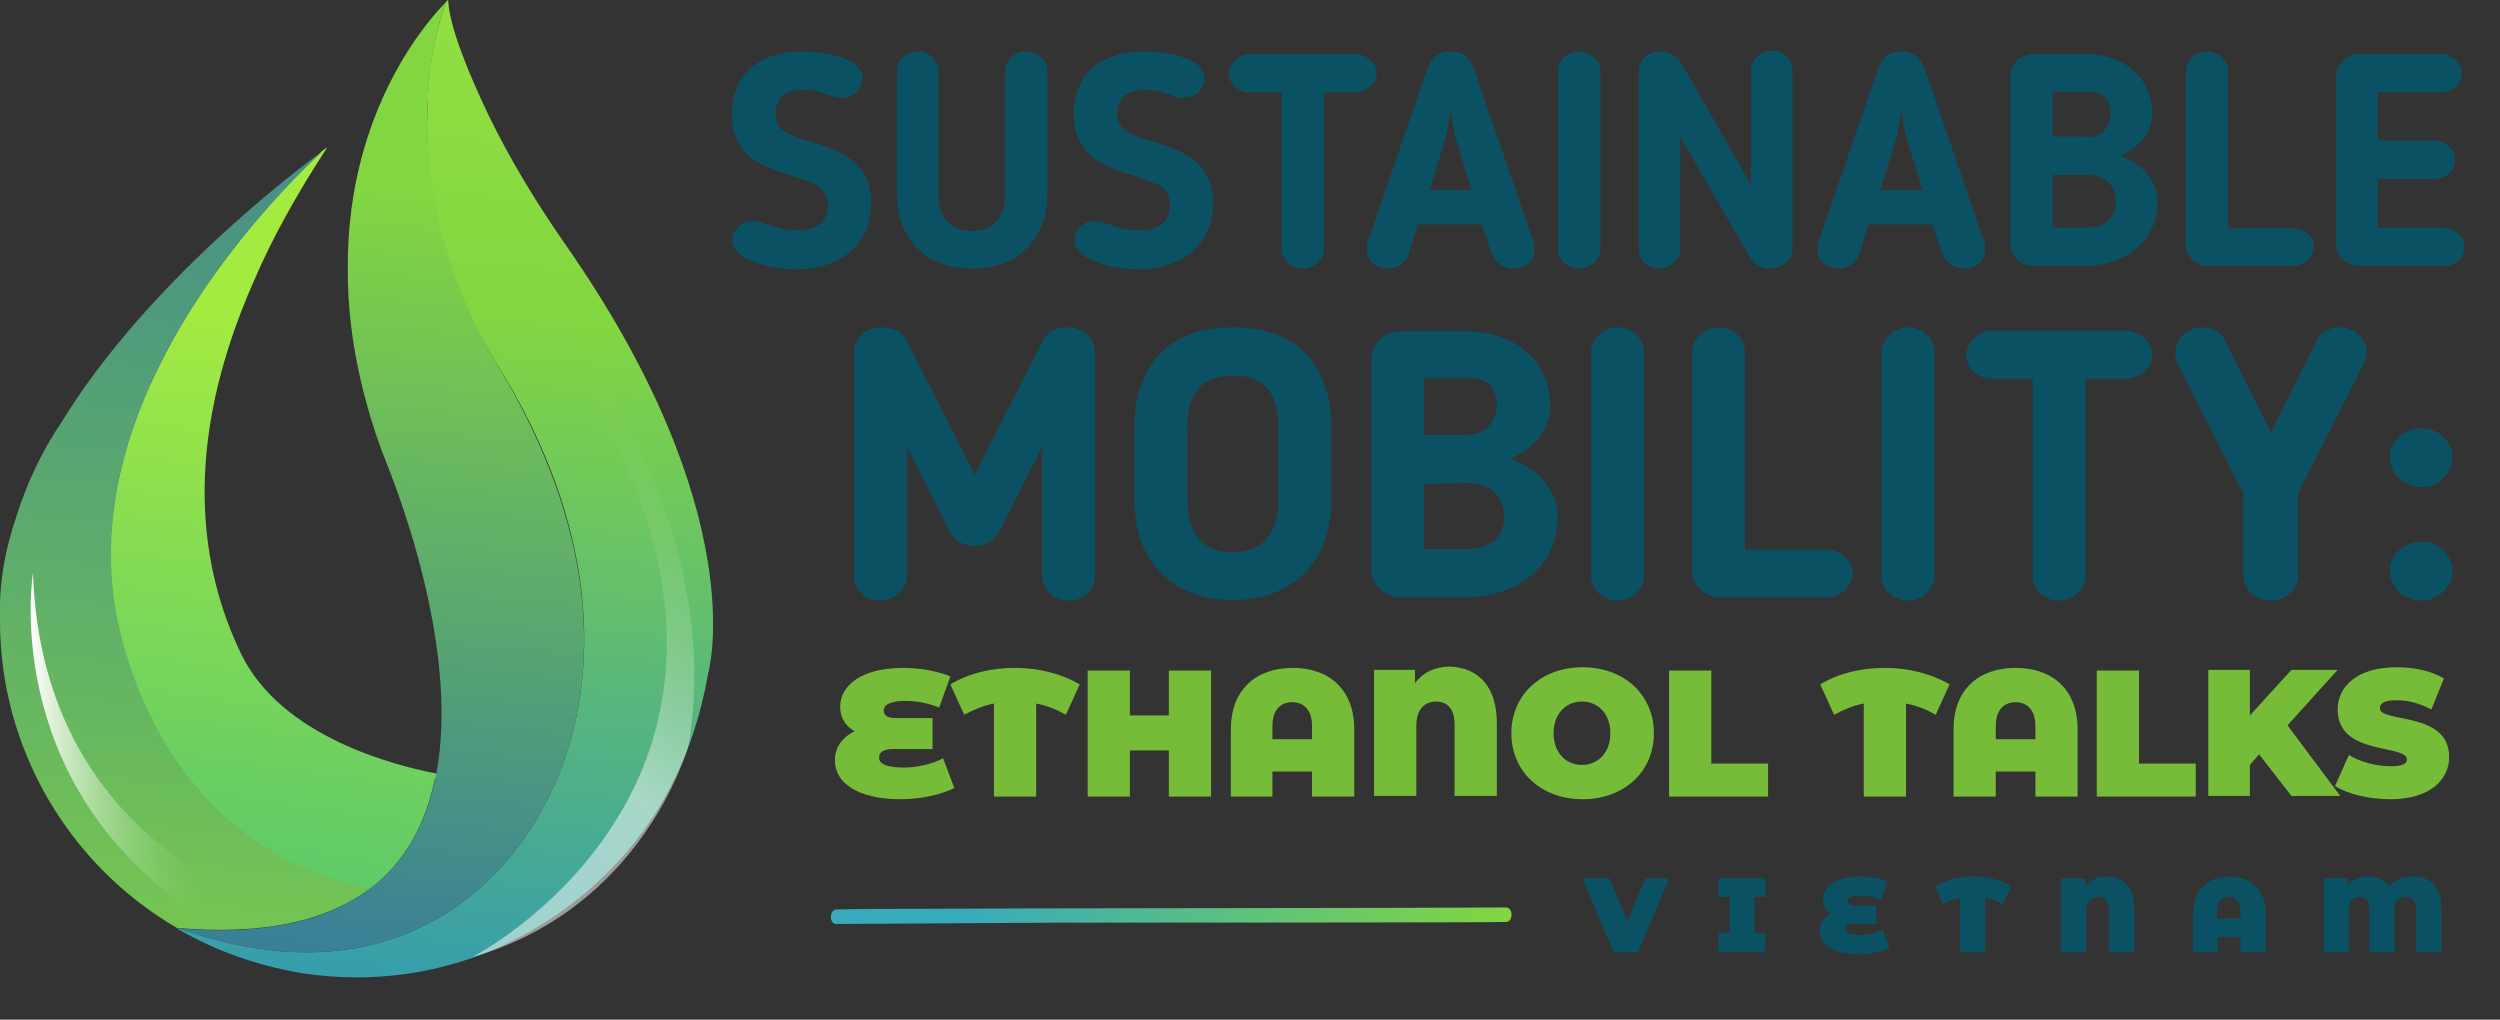 <?xml version="1.0" encoding="utf-8"?>
<!-- Generator: Adobe Illustrator 28.3.0, SVG Export Plug-In . SVG Version: 6.00 Build 0)  -->
<svg version="1.1" id="Camada_1" xmlns="http://www.w3.org/2000/svg" xmlns:xlink="http://www.w3.org/1999/xlink" x="0px" y="0px"
	 viewBox="0 0 378.8 154.5" style="enable-background:new 0 0 378.8 154.5;" xml:space="preserve">
<rect x="0" y="0" width="378.8" height="154.5" fill="#333333" stroke="none"/>
<style type="text/css">
	.st0{fill:url(#SVGID_1_);}
	.st1{fill:url(#SVGID_00000078757533939969698890000011860986180323373228_);}
	.st2{fill:url(#SVGID_00000160179886221499570820000013503209971716348601_);}
	.st3{fill:#0A5263;}
	.st4{fill:url(#SVGID_00000068646869527159136870000010988748435149809579_);}
	.st5{fill:url(#SVGID_00000070830331855368829750000013987574226525441444_);}
	.st6{fill:#76BC39;}
	.st7{fill:url(#SVGID_00000003783220441630013170000007013966703478392747_);}
	.st8{fill:url(#SVGID_00000134930440731836762950000002916061576870088339_);}
	.st9{opacity:0.51;fill:url(#SVGID_00000099620344006400511740000012886664073330236572_);enable-background:new    ;}
</style>
<g>
	
		<linearGradient id="SVGID_1_" gradientUnits="userSpaceOnUse" x1="-2929.202" y1="232.423" x2="-2929.202" y2="384.06" gradientTransform="matrix(-0.989 -0.146 0.146 -0.989 -2895.228 -58.43)">
		<stop  offset="0" style="stop-color:#58C76C"/>
		<stop  offset="0.589" style="stop-color:#A3EA41"/>
	</linearGradient>
	<path class="st0" d="M17.1,90.3c-3.9-31.9,24.2-60.4,31.8-67.5c0.4-0.3,0.7-0.5,0.7-0.5c-4.7,7.2-8.4,13.9-11.1,20.2
		c-11.3,25.5-8,44-2,56.5c6.1,12.7,23.4,17,29.6,18.2c1.4,0.3,2.2,0.4,2.2,0.4s-0.9,0.1-2.4,0.4c-1.4,6.7-4.4,12.6-10,16.8
		C20.7,127.2,17.1,90.3,17.1,90.3z"/>
	
		<linearGradient id="SVGID_00000072263037777062266500000009375571962826871434_" gradientUnits="userSpaceOnUse" x1="-2921.51" y1="229.485" x2="-2921.411" y2="231.408" gradientTransform="matrix(-0.989 -0.146 0.146 -0.989 -2895.228 -58.43)">
		<stop  offset="0" style="stop-color:#48B4A2"/>
		<stop  offset="1" style="stop-color:#82D641"/>
	</linearGradient>
	<path style="fill:url(#SVGID_00000072263037777062266500000009375571962826871434_);" d="M26.7,140.6L26.7,140.6
		c1.1,0.7,2.3,1.3,3.4,1.8C27.9,141.4,26.7,140.6,26.7,140.6z"/>
	
		<linearGradient id="SVGID_00000094576954880761472140000016321359282465049483_" gradientUnits="userSpaceOnUse" x1="-2918.269" y1="230.84" x2="-2910.452" y2="383.675" gradientTransform="matrix(-0.989 -0.146 0.146 -0.989 -2895.228 -58.43)">
		<stop  offset="0" style="stop-color:#73C552"/>
		<stop  offset="1" style="stop-color:#377E99"/>
	</linearGradient>
	<path style="fill:url(#SVGID_00000094576954880761472140000016321359282465049483_);" d="M2.5,78.2c1.6-5.1,3.9-9.9,6.8-14.2
		c13-21.2,35.6-38.2,39.7-41.2c-7.7,7.1-35.8,35.6-31.8,67.5c0,0,3.6,36.9,38.8,44.4c-6.2,4.6-15.5,7.1-29.2,5.9
		C10.5,131.1,0,113.5,0,94.1l0,0C-0.2,88.8,0.7,83.4,2.5,78.2z"/>
</g>
<g>
	<path class="st3" d="M123.5,27.9c-1-0.4-2.1-0.8-3.3-1.2c-4.5-1.4-9.3-2.9-9.3-9.5c0-5.9,4.1-9.4,10.6-9.4c2.7,0,9.2,0.7,9.2,4.1
		c0,1.5-1.2,2.9-3.2,2.9c-0.8,0-1.5-0.3-2.2-0.5c-0.9-0.3-1.9-0.7-3.5-0.7c-2.2,0-4.3,0.8-4.3,3.5c0,2,1.1,2.7,1.9,3.1
		c1.2,0.6,2.3,1,3.3,1.2c4.5,1.4,9.3,3,9.3,9.4c0,6.3-4.8,10-11.3,10c-3.4,0-9.7-1.2-9.7-4.4c0-1.5,1.3-2.9,3-2.9
		c0.7,0,1.4,0.2,2.3,0.5c1.1,0.4,2.5,0.9,4.5,0.9c3.1,0,4.7-1.4,4.7-3.9C125.3,29,124.3,28.3,123.5,27.9z"/>
	<path class="st3" d="M147.3,40.7c-7.3,0-11.4-4.8-11.4-11.3V10.8c0-1.7,1.4-3,3.2-3c1.7,0,3.1,1.4,3.1,3v18.6
		c0,3.3,1.6,5.6,5.1,5.6c3.4,0,5-2.3,5-5.6V10.8c0-1.6,1.4-3,3.1-3c1.9,0,3.3,1.4,3.3,3v18.6C158.7,35.9,154.5,40.7,147.3,40.7z"/>
	<path class="st3" d="M175.3,27.9c-1-0.4-2.1-0.8-3.3-1.2c-4.5-1.4-9.3-2.9-9.3-9.5c0-5.9,4.1-9.4,10.6-9.4c2.7,0,9.2,0.7,9.2,4.1
		c0,1.5-1.2,2.9-3.2,2.9c-0.8,0-1.5-0.3-2.2-0.5c-0.9-0.3-1.9-0.7-3.5-0.7c-2.2,0-4.3,0.8-4.3,3.5c0,2,1.1,2.7,1.9,3.1
		c1.2,0.6,2.3,1,3.3,1.2c4.5,1.4,9.3,3,9.3,9.4c0,6.3-4.8,10-11.3,10c-3.4,0-9.7-1.2-9.7-4.4c0-1.5,1.3-2.9,3-2.9
		c0.7,0,1.4,0.2,2.3,0.5c1.1,0.4,2.5,0.9,4.5,0.9c3.1,0,4.7-1.4,4.7-3.9C177.2,29,176.2,28.3,175.3,27.9z"/>
	<path class="st3" d="M194.2,14h-4.8c-1.8,0-3.2-1.3-3.2-2.9c0-1.3,1.4-2.9,3.2-2.9h16c1.6,0,3.2,1.3,3.2,2.9c0,1.5-1.5,2.9-3.2,2.9
		h-4.8v23.8c0,1.5-1.5,2.9-3.2,2.9c-1.8,0-3.2-1.4-3.2-2.9V14z"/>
	<path class="st3" d="M213.4,38.6c-0.5,1.3-1.9,2.1-3,2.1c-1.8,0-3.3-1.2-3.3-2.9c0-0.2,0-0.8,0.1-1l8.9-25.9
		c0.6-1.8,1.5-3.1,3.7-3.1s3.1,1.3,3.7,3.1l8.9,25.9c0.1,0.2,0.1,0.8,0.1,1c0,1.7-1.4,2.9-3.3,2.9c-1.2,0-2.6-0.9-3.1-2.1l-1.6-4.6
		h-9.7L213.4,38.6z M220.6,21c-0.4-1.3-0.6-3.1-0.8-4.5c-0.2,1.4-0.4,3.1-0.8,4.5l-2.4,7.8h6.4L220.6,21z"/>
	<path class="st3" d="M236.1,10.7c0-1.5,1.4-2.9,3.2-2.9c1.7,0,3.2,1.4,3.2,2.9v27.1c0,1.5-1.5,2.9-3.2,2.9c-1.8,0-3.2-1.4-3.2-2.9
		V10.7z"/>
	<path class="st3" d="M265.2,39.1l-10.6-18.4v17c0,1.6-1.5,3-3.2,3c-1.8,0-3.1-1.4-3.1-3V10.9c0-1.8,1.4-3.1,3.3-3.1
		c1.2,0,2.5,0.7,3.1,1.7c4.1,7,6.4,11.2,10.6,18.5V10.7c0-1.6,1.5-3,3.2-3c1.8,0,3.1,1.4,3.1,3v26.9c0,1.7-1.4,3.1-3.4,3.1
		C267,40.7,265.8,40.1,265.2,39.1z"/>
	<path class="st3" d="M281.7,38.6c-0.5,1.3-1.9,2.1-3,2.1c-1.8,0-3.3-1.2-3.3-2.9c0-0.2,0-0.8,0.1-1l8.9-25.9
		c0.6-1.8,1.5-3.1,3.7-3.1s3.1,1.3,3.7,3.1l8.9,25.9c0.1,0.2,0.1,0.8,0.1,1c0,1.7-1.4,2.9-3.3,2.9c-1.2,0-2.6-0.9-3.1-2.1l-1.6-4.6
		h-9.7L281.7,38.6z M288.9,21c-0.4-1.3-0.6-3.1-0.8-4.5c-0.2,1.4-0.4,3.1-0.8,4.5l-2.4,7.8h6.4L288.9,21z"/>
	<path class="st3" d="M308.2,40.3c-2,0-3.6-1.5-3.6-3.3V11.5c0-1.9,1.6-3.3,3.6-3.3h7.7c6.8,0,10.2,4.4,10.2,8.9
		c0,3.2-2,5.1-4.8,6.5c2.8,1.1,5.6,3.2,5.6,7.1c0,5.3-4.3,9.6-11.3,9.6H308.2z M316.3,20.8c1.6,0,3.5-1.1,3.5-3.6
		c0-1.7-0.8-3.3-3.2-3.3H311v6.8h5.3V20.8z M311,26.6v7.9h5.1c3,0,4.5-1.5,4.5-3.9c0-2.6-1.8-4.1-4.2-4.1H311V26.6z"/>
	<path class="st3" d="M347.4,40.3h-12.8c-1.8,0-3.4-1.4-3.4-3.1V10.7c0-1.5,1.4-2.9,3.2-2.9c1.7,0,3.2,1.4,3.2,2.9v23.9h9.9
		c1.6,0,3.1,1.2,3.1,2.8C350.5,39,349.1,40.3,347.4,40.3z"/>
	<path class="st3" d="M370.3,40.3h-12.1c-2.2,0-4.2-0.8-4.2-3.2V11.4c0-1.6,1.5-3.2,3.5-3.2h12.3c1.7,0,3.2,1.4,3.2,3
		s-1.5,2.8-3.2,2.8h-9.5v7.3h8.6c1.6,0,3.1,1.2,3.1,2.9c0,1.6-1.4,2.9-3.1,2.9h-8.6v7.4h9.9c1.7,0,3.2,1.3,3.2,2.8
		C373.5,39,372.1,40.3,370.3,40.3z"/>
	<path class="st3" d="M165.9,87.4c0,1.9-1.8,3.6-3.9,3.6c-2.2,0-4.1-1.7-4.1-3.6V67.7l-6.5,12.8c-0.7,1.5-2.2,2.2-3.8,2.2
		c-1.5,0-3-0.7-3.7-2.2l-6.5-12.8v19.7c0,1.9-1.9,3.6-4.1,3.6c-2.2,0-3.9-1.7-3.9-3.6v-34c0-2.2,1.8-3.8,4.1-3.8
		c1.8,0,3.3,0.7,4,2.2L147.7,72l10.2-20.2c0.8-1.7,2.3-2.2,3.9-2.2c2.3,0,4.1,1.7,4.1,3.8V87.4z"/>
	<path class="st3" d="M171.9,75.9V64.6c0-8.1,4.2-15,14.9-15s14.9,6.9,14.9,15v11.3c0,8.3-5,15-14.9,15S171.9,84.3,171.9,75.9z
		 M179.9,64.6v11.3c0,4.6,2.2,7.8,6.9,7.8s6.9-3.2,6.9-7.8V64.6c0-4.6-1.8-7.7-6.9-7.7S179.9,60,179.9,64.6z"/>
	<path class="st3" d="M212.3,90.5c-2.5,0-4.5-1.9-4.5-4.1V54.3c0-2.3,2.1-4.1,4.5-4.1h9.7c8.6,0,12.9,5.5,12.9,11.2
		c0,4-2.6,6.5-6,8.1c3.5,1.4,7.1,4,7.1,9c0,6.7-5.4,12-14.2,12H212.3z M222.4,65.9c2,0,4.4-1.4,4.4-4.5c0-2.2-1-4.1-4-4.1h-7v8.6
		H222.4z M215.8,73.3v9.9h6.4c3.8,0,5.7-1.9,5.7-4.9c0-3.3-2.3-5.1-5.3-5.1L215.8,73.3L215.8,73.3z"/>
	<path class="st3" d="M241.1,53.3c0-1.9,1.8-3.7,4-3.7s4,1.7,4,3.7v34c0,1.9-1.8,3.7-4,3.7s-4-1.7-4-3.7V53.3z"/>
	<path class="st3" d="M276.8,90.5h-16.1c-2.3,0-4.3-1.7-4.3-3.9V53.3c0-1.9,1.8-3.7,4-3.7s4,1.7,4,3.7v30h12.4
		c2.1,0,3.9,1.5,3.9,3.5C280.7,88.9,278.9,90.5,276.8,90.5z"/>
	<path class="st3" d="M285.1,53.3c0-1.9,1.8-3.7,4-3.7s4,1.7,4,3.7v34c0,1.9-1.8,3.7-4,3.7s-4-1.7-4-3.7V53.3z"/>
	<path class="st3" d="M308,57.4h-6.1c-2.3,0-4-1.7-4-3.6c0-1.6,1.8-3.7,4-3.7H322c2.1,0,4.1,1.6,4.1,3.7c0,1.9-1.9,3.6-4.1,3.6h-6
		v29.9c0,1.9-1.8,3.7-4,3.7s-4-1.7-4-3.7V57.4z"/>
	<path class="st3" d="M339.9,87.2V74.7l-10-19.7c-0.2-0.4-0.3-1.1-0.3-1.7c0-2,2-3.7,4.1-3.7c1.2,0,2.6,0.5,3.3,1.7l7.1,14.2
		l7.1-14.2c0.7-1.2,2.1-1.7,3.3-1.7c2.1,0,4.1,1.7,4.1,3.7c0,0.5-0.2,1.1-0.4,1.7l-10,19.7v12.5c0,2-1.8,3.8-4.1,3.8
		S339.9,89.3,339.9,87.2z"/>
	<path class="st3" d="M366.9,73.8c-2.7,0-4.8-2.1-4.8-4.5s2.1-4.4,4.8-4.4c2.6,0,4.7,2,4.7,4.4S369.4,73.8,366.9,73.8z M366.9,91
		c-2.7,0-4.8-2.1-4.8-4.5s2.1-4.4,4.8-4.4c2.6,0,4.7,2,4.7,4.4S369.4,91,366.9,91z"/>
</g>
<g>
	
		<linearGradient id="SVGID_00000082347869956890356980000016194163614885828992_" gradientUnits="userSpaceOnUse" x1="-2958.305" y1="227.786" x2="-2947.796" y2="433.261" gradientTransform="matrix(-0.989 -0.146 0.146 -0.989 -2895.228 -58.43)">
		<stop  offset="0" style="stop-color:#379EAB"/>
		<stop  offset="0.492" style="stop-color:#82D641"/>
		<stop  offset="0.975" style="stop-color:#A3EA41"/>
	</linearGradient>
	<path style="fill:url(#SVGID_00000082347869956890356980000016194163614885828992_);" d="M86.8,110.9c5-20-1.5-39.8-11.5-55.7
		C63,35.7,64.8,16.4,64.8,16.4c0-6.1,1.2-11.6,2.7-16C67.7,0.1,67.9,0,67.9,0C68.1,4.1,71,11.1,74,17.4c3.3,6.8,7.2,13.2,11.5,19.4
		c28.8,41.1,21.8,65.2,21.8,65.2c-4.3,25.2-21.2,36.6-31,41.2c-0.4,0.2-0.8,0.4-1.3,0.6c-0.1,0-0.1,0.1-0.2,0.1
		c-8.8,3.7-18.6,5.1-28.7,3.6c-0.8-0.1-1.6-0.3-2.3-0.4c-5.9-1.2-10.6-3.1-13.6-4.6c-1.2-0.6-2.3-1.2-3.4-1.8c0.2,0,0.3,0,0.5,0
		c0.1,0,0.1,0,0.2,0.1C62.3,153,81.8,130.9,86.8,110.9z"/>
	
		<linearGradient id="SVGID_00000072245002998521807350000009262128810193041593_" gradientUnits="userSpaceOnUse" x1="-2948.934" y1="227.38" x2="-2938.425" y2="432.854" gradientTransform="matrix(-0.989 -0.146 0.146 -0.989 -2895.228 -58.43)">
		<stop  offset="0" style="stop-color:#377E99"/>
		<stop  offset="0.573" style="stop-color:#82D641"/>
	</linearGradient>
	<path style="fill:url(#SVGID_00000072245002998521807350000009262128810193041593_);" d="M58.7,70.5c-1.3-3.2-2.4-6.5-3.3-9.9
		c-2-7.5-2.8-14.3-2.7-20.4c0-23.7,12.4-37.4,14.8-39.8c-1.5,4.4-2.6,9.9-2.7,16c0,0-1.5,19.1,10.5,38.8
		c9.8,16.1,16.5,35.7,11.5,55.7c-5,20.1-24.6,42.2-59.6,29.8l0,0C85.7,145.4,63.7,83.1,58.7,70.5z"/>
</g>
<g>
	<path class="st6" d="M144.6,119.4c-2,1-5.1,1.7-8.1,1.7c-6.6,0-10-2.5-10-5.9c0-1.9,1.1-3.5,3-4.4c-1.5-0.8-2.2-2.2-2.2-3.7
		c0-3.1,3-5.9,9.6-5.9c2.6,0,5.2,0.5,7.1,1.3l-1.7,4.7c-1.8-0.7-3.5-1-5.1-1c-2.3,0-3.3,0.6-3.3,1.4c0,0.7,0.4,1.2,1.8,1.2h5.6v4.7
		h-6c-1.5,0-2.1,0.5-2.1,1.3c0,0.9,1,1.5,3.8,1.5c1.9,0,4.2-0.5,5.9-1.4L144.6,119.4z"/>
	<path class="st6" d="M161.5,108.3c-1.4-0.8-2.9-1.4-4.5-1.7v14.1h-6.4v-14.1c-1.6,0.3-3,0.9-4.5,1.7l-2.1-4.6
		c2.8-1.7,6.2-2.5,9.8-2.5s7.1,0.9,9.8,2.5L161.5,108.3z"/>
	<path class="st6" d="M183.5,101.6v19.1h-6.4v-7h-5.9v7h-6.4v-19.1h6.4v6.8h5.9v-6.8H183.5z"/>
	<path class="st6" d="M205.2,110.5v10.2h-6.4v-3.8h-6v3.8h-6.3v-10.2c0-6,3.8-9.3,9.4-9.3C201.4,101.2,205.2,104.5,205.2,110.5z
		 M198.8,112v-2c0-2.5-1.3-3.6-3-3.6s-3,1.1-3,3.6v2H198.8z"/>
	<path class="st6" d="M226.8,109.6v11h-6.4v-10.8c0-2.4-1.1-3.5-2.8-3.5s-3,1.1-3,3.7v10.6h-6.4v-19.1h6.2v2c1.2-1.6,3-2.5,5.3-2.5
		C224.2,101.2,226.8,104.2,226.8,109.6z"/>
	<path class="st6" d="M229,111.1c0-5.8,4.5-10,10.8-10s10.8,4.2,10.8,10s-4.5,10-10.8,10S229,116.9,229,111.1z M244,111.1
		c0-3-1.9-4.8-4.3-4.8s-4.3,1.8-4.3,4.8s1.9,4.8,4.3,4.8S244,114.1,244,111.1z"/>
	<path class="st6" d="M252.9,101.6h6.4v14.1h8.6v5h-15V101.6z"/>
	<path class="st6" d="M293.3,108.3c-1.4-0.8-2.9-1.4-4.5-1.7v14.1h-6.4v-14.1c-1.6,0.3-3,0.9-4.5,1.7l-2.1-4.6
		c2.8-1.7,6.2-2.5,9.8-2.5c3.6,0,7.1,0.9,9.8,2.5L293.3,108.3z"/>
	<path class="st6" d="M314.8,110.5v10.2h-6.4v-3.8h-6v3.8H296v-10.2c0-6,3.8-9.3,9.4-9.3S314.8,104.5,314.8,110.5z M308.4,112v-2
		c0-2.5-1.3-3.6-3-3.6s-3,1.1-3,3.6v2H308.4z"/>
	<path class="st6" d="M317.7,101.6h6.4v14.1h8.6v5h-15V101.6z"/>
	<path class="st6" d="M342.3,114.3l-1.4,1.6v4.7h-6.3v-19.1h6.3v6.9l6.3-6.9h7l-7.6,8.4l8,10.7h-7.4L342.3,114.3z"/>
	<path class="st6" d="M353.8,119.1l2.1-4.7c1.8,1.1,4.2,1.7,6.3,1.7c1.8,0,2.5-0.4,2.5-1c0-2.4-10.5-0.5-10.5-7.6
		c0-3.5,3-6.4,8.9-6.4c2.6,0,5.2,0.5,7.2,1.7l-1.9,4.7c-1.9-1-3.6-1.4-5.3-1.4c-1.9,0-2.5,0.5-2.5,1.2c0,2.3,10.5,0.4,10.5,7.4
		c0,3.5-3,6.4-8.9,6.4C358.9,121.1,355.7,120.3,353.8,119.1z"/>
</g>
<g>
	
		<linearGradient id="SVGID_00000154391265124943992960000012525932923610108056_" gradientUnits="userSpaceOnUse" x1="125.85" y1="17.25" x2="228.894" y2="17.25" gradientTransform="matrix(1 0 0 -1 0 156)">
		<stop  offset="0.184" style="stop-color:#37AABE"/>
		<stop  offset="1" style="stop-color:#82D641"/>
	</linearGradient>
	<path style="fill:url(#SVGID_00000154391265124943992960000012525932923610108056_);" d="M126.7,140c14.7-0.1,19.5-0.1,34.1-0.2
		c4.2,0,63.2,0,67.4-0.1c1.1,0,1.1-2.2,0-2.2c-14,0.1-73.5,0.1-88.8,0.2c-4.2,0-8.4,0-12.6,0.1C125.6,137.8,125.6,140,126.7,140
		L126.7,140z"/>
</g>
<linearGradient id="SVGID_00000098915401854786221190000011563129226287721361_" gradientUnits="userSpaceOnUse" x1="4.646" y1="42.961" x2="42.5" y2="42.961" gradientTransform="matrix(1 0 0 -1 0 156)">
	<stop  offset="0" style="stop-color:#FFFFFF"/>
	<stop  offset="0.737" style="stop-color:#73C552;stop-opacity:0"/>
</linearGradient>
<path style="fill:url(#SVGID_00000098915401854786221190000011563129226287721361_);" d="M5,86.8c0,0-5.1,30.8,23.4,50.7
	c0,0,5.1,4,14.1,0C42.5,137.6,6.4,128.9,5,86.8z"/>
<linearGradient id="SVGID_00000011716600258406529390000007677957476327514789_" gradientUnits="userSpaceOnUse" x1="59.734" y1="17.851" x2="105.574" y2="97.247" gradientTransform="matrix(1 0 0 -1 0 156)">
	<stop  offset="0.369" style="stop-color:#FFFFFF"/>
	<stop  offset="1" style="stop-color:#73C552;stop-opacity:0"/>
</linearGradient>
<path style="opacity:0.51;fill:url(#SVGID_00000011716600258406529390000007677957476327514789_);enable-background:new    ;" d="
	M71.6,145c0,0,47.4-24.4,21.9-77.4c0,0-8.1-17.4-11.4-22.4c0,0,28.2,30.7,22.3,67.3c-0.1,0.4-0.2,0.8-0.3,1.2
	C102.8,117.7,95,138.3,71.6,145z"/>
<g>
	<path class="st3" d="M252.9,133.1l-4.7,11.2h-3.7l-4.7-11.2h4.1l2.7,6.5l2.7-6.5H252.9z"/>
	<path class="st3" d="M265.8,135.9v5.5h1.7v2.8h-7.1v-2.8h1.7v-5.5h-1.7v-2.8h7.1v2.8H265.8z"/>
	<path class="st3" d="M286.3,143.6c-1.2,0.6-3,1-4.7,1c-3.9,0-5.9-1.5-5.9-3.5c0-1.1,0.6-2.1,1.8-2.6c-0.9-0.5-1.3-1.3-1.3-2.2
		c0-1.8,1.7-3.5,5.6-3.5c1.6,0,3.1,0.3,4.2,0.7l-1,2.8c-1.1-0.4-2-0.6-3-0.6c-1.4,0-2,0.3-2,0.8c0,0.4,0.3,0.7,1,0.7h3.3v2.8h-3.5
		c-0.9,0-1.2,0.3-1.2,0.8c0,0.5,0.6,0.9,2.2,0.9c1.1,0,2.5-0.3,3.5-0.8L286.3,143.6z"/>
	<path class="st3" d="M303.4,137c-0.8-0.5-1.7-0.8-2.6-1v8.3H297V136c-0.9,0.2-1.8,0.5-2.6,1l-1.2-2.7c1.6-1,3.7-1.5,5.8-1.5
		c2.1,0,4.1,0.5,5.8,1.5L303.4,137z"/>
	<path class="st3" d="M323.4,137.8v6.5h-3.8v-6.4c0-1.4-0.7-2-1.7-2c-1,0-1.8,0.7-1.8,2.2v6.2h-3.8v-11.2h3.7v1.2
		c0.7-0.9,1.8-1.5,3.1-1.5C321.9,132.8,323.4,134.6,323.4,137.8z"/>
	<path class="st3" d="M343.3,138.3v6h-3.8V142H336v2.3h-3.7v-6c0-3.5,2.3-5.5,5.5-5.5C341,132.8,343.3,134.8,343.3,138.3z
		 M339.5,139.2V138c0-1.4-0.8-2.1-1.8-2.1s-1.8,0.7-1.8,2.1v1.2H339.5z"/>
	<path class="st3" d="M369.9,137.5v6.8h-3.8v-6.7c0-1.1-0.6-1.7-1.6-1.7c-1,0-1.7,0.6-1.7,1.8v6.6H359v-6.7c0-1.1-0.6-1.7-1.5-1.7
		c-0.9,0-1.6,0.6-1.6,1.8v6.6h-3.8v-11.2h3.6v1.1c0.7-0.9,1.7-1.4,3.1-1.4c1.4,0,2.5,0.5,3.2,1.5c0.8-1,2-1.5,3.5-1.5
		C368.3,132.8,369.9,134.4,369.9,137.5z"/>
</g>
</svg>
